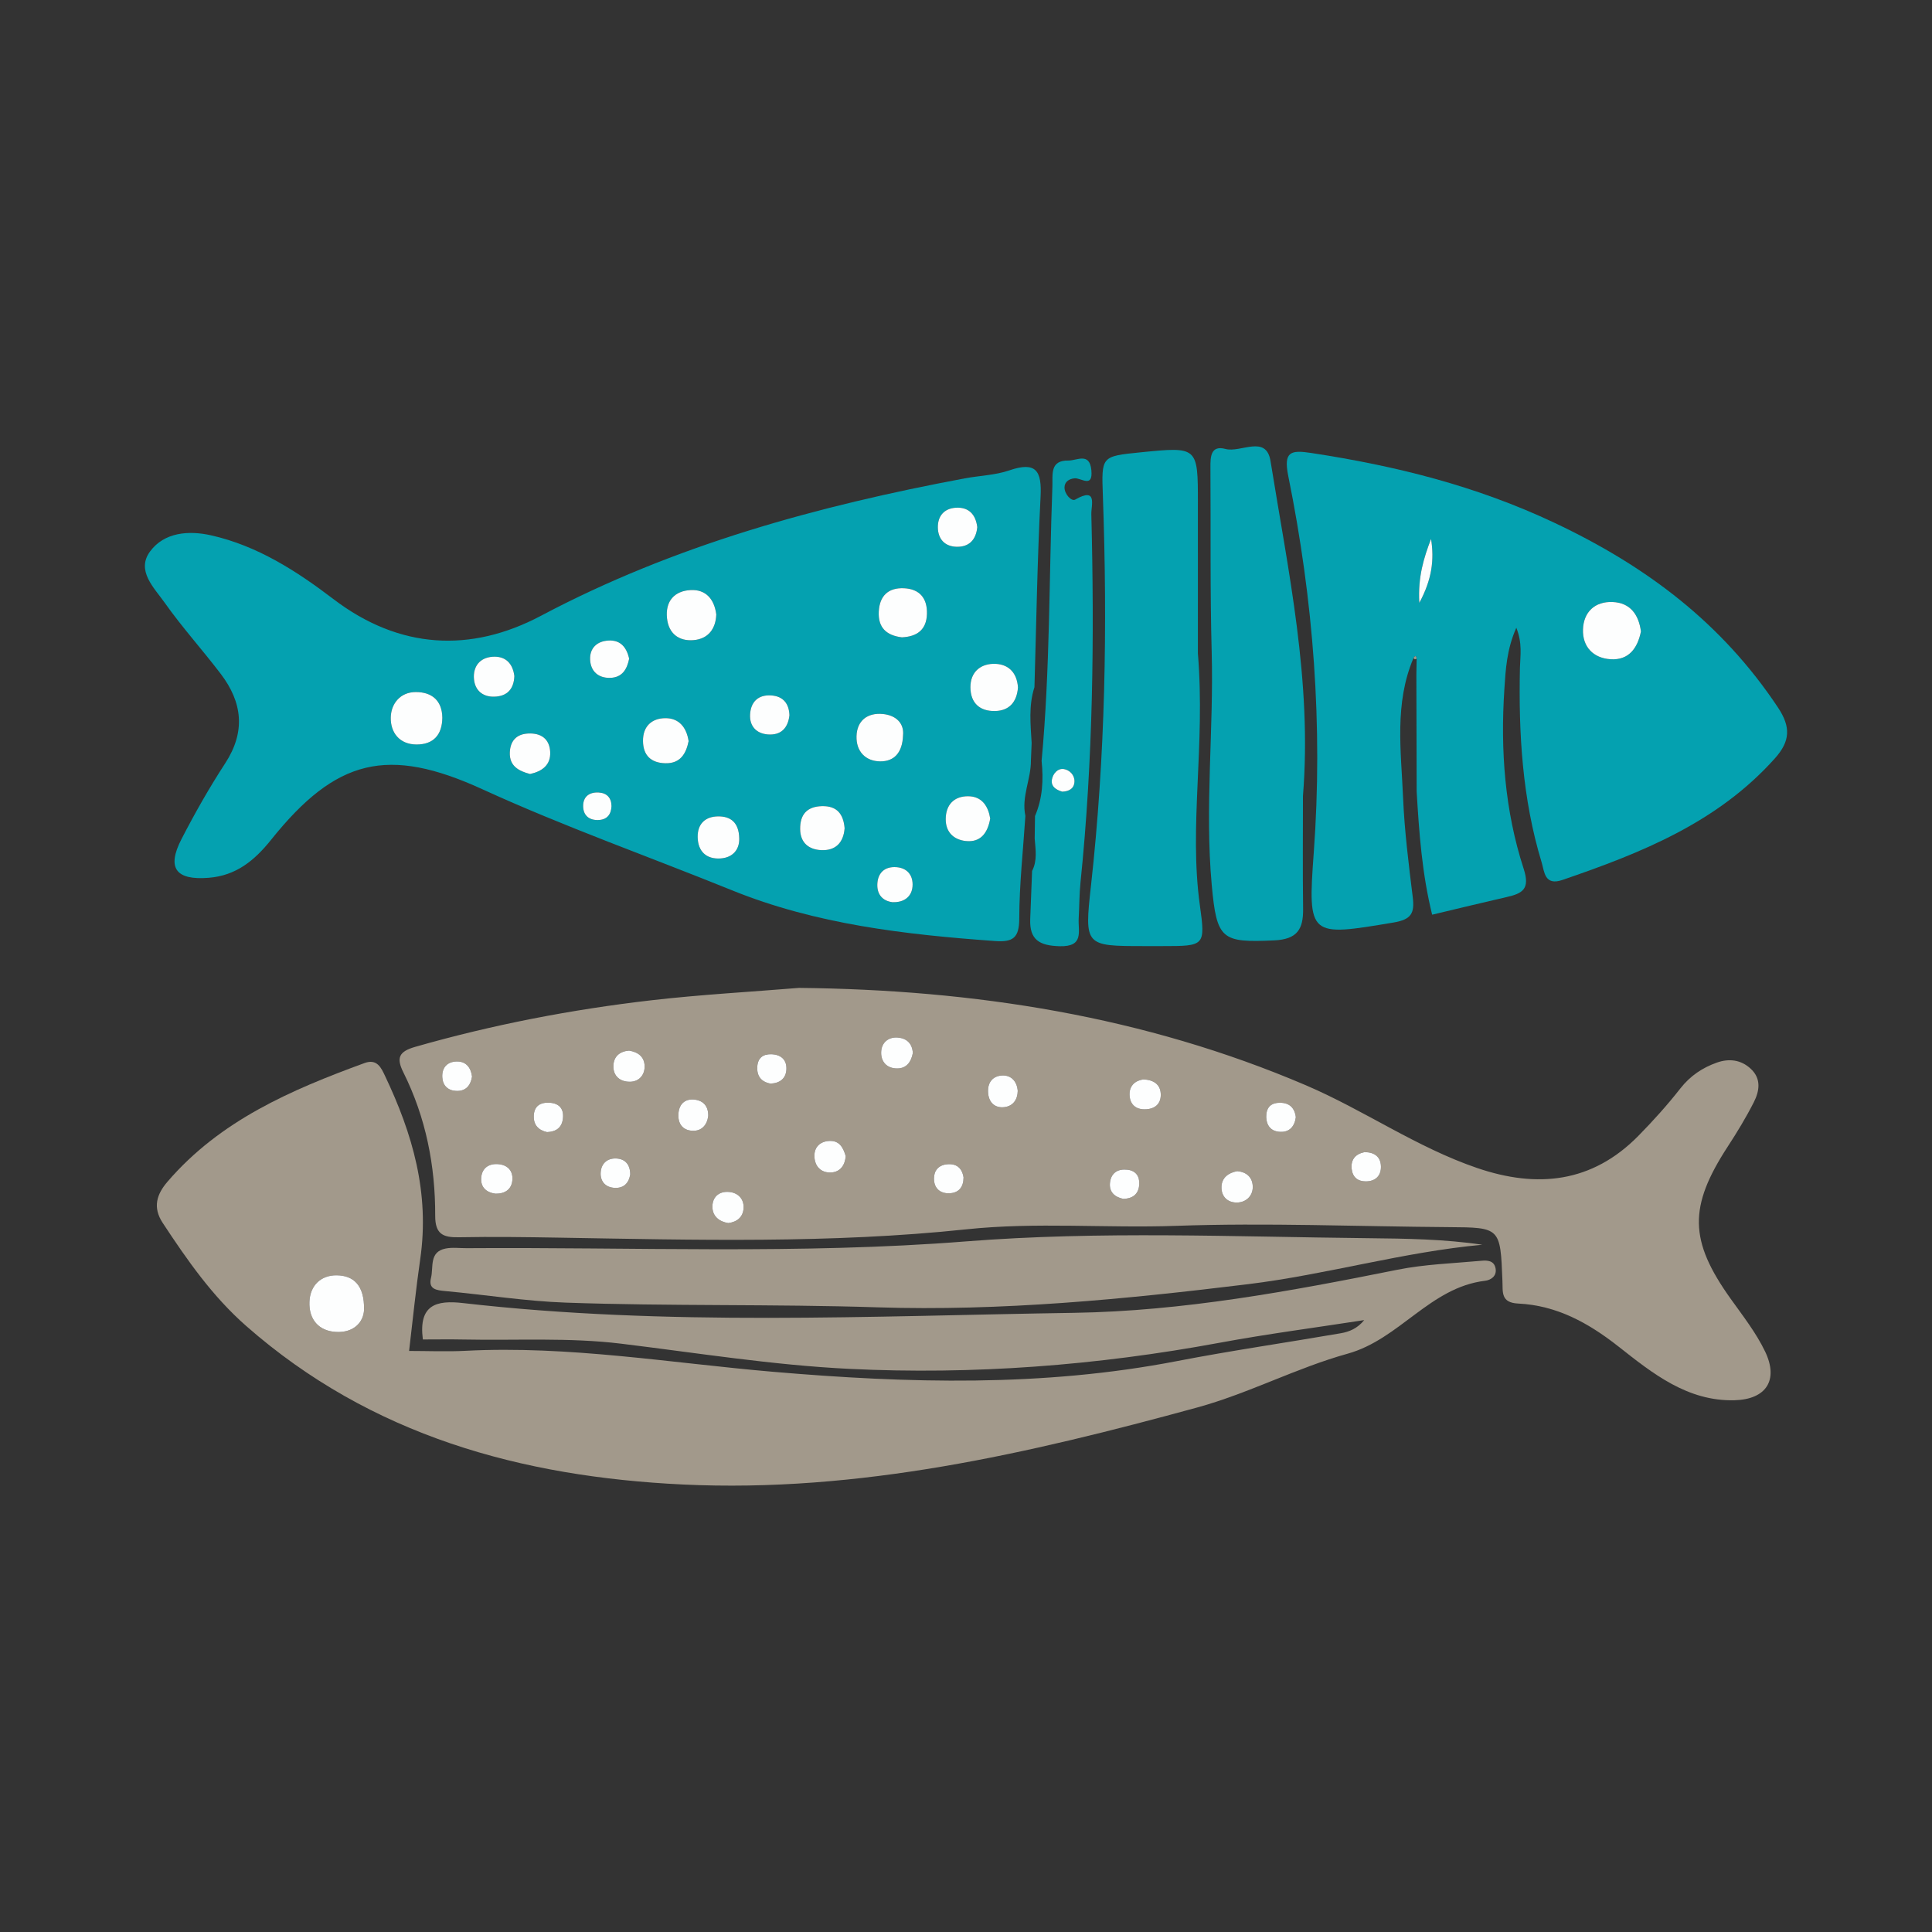 <?xml version="1.0" encoding="utf-8"?>
<!-- Generator: Adobe Illustrator 17.0.0, SVG Export Plug-In . SVG Version: 6.00 Build 0)  -->
<!DOCTYPE svg PUBLIC "-//W3C//DTD SVG 1.1//EN" "http://www.w3.org/Graphics/SVG/1.1/DTD/svg11.dtd">
<svg version="1.1" id="Layer_1" xmlns="http://www.w3.org/2000/svg" xmlns:xlink="http://www.w3.org/1999/xlink" x="0px" y="0px"
	 width="200px" height="200px" viewBox="0 0 200 200" enable-background="new 0 0 200 200" xml:space="preserve">

<rect x="0" y="0" width="200" height="200" fill="#333333" stroke="none"/>

<g>
	<path fill="#A2998B" d="M82.707,102.267c18.122,0.186,35.739,2.922,52.477,10.08c6.033,2.58,11.472,6.433,17.741,8.569
		c6.215,2.117,11.882,1.535,16.671-3.325c1.536-1.559,3.008-3.198,4.358-4.92c1.019-1.3,2.284-2.143,3.775-2.671
		c1.252-0.444,2.498-0.306,3.515,0.645c1.114,1.041,0.89,2.316,0.307,3.463c-0.801,1.577-1.726,3.099-2.693,4.583
		c-4.067,6.243-4,9.731,0.288,15.74c1.27,1.78,2.648,3.535,3.583,5.49c1.415,2.959,0.098,4.948-3.181,5.032
		c-4.86,0.124-8.475-2.781-11.963-5.529c-3.146-2.479-6.423-4.288-10.422-4.481c-1.805-0.087-1.587-1.173-1.631-2.334
		c-0.212-5.555-0.224-5.539-5.567-5.577c-9.409-0.067-18.828-0.465-28.222-0.133c-7.242,0.256-14.464-0.406-21.729,0.362
		c-14.007,1.48-28.095,1.097-42.161,0.86c-3.45-0.058-6.901-0.107-10.35-0.04c-1.645,0.032-2.457-0.326-2.451-2.227
		c0.016-5.173-0.966-10.174-3.294-14.839c-0.745-1.492-0.484-2.156,1.22-2.644c8.024-2.297,16.188-3.868,24.464-4.824
		C72.51,102.962,77.616,102.684,82.707,102.267z M94.497,109.01c-0.056-0.977-0.624-1.523-1.549-1.601
		c-0.965-0.081-1.655,0.497-1.724,1.405c-0.08,1.052,0.55,1.8,1.669,1.791C93.85,110.598,94.329,109.922,94.497,109.01z
		 M65.122,108.759c-0.939,0.07-1.569,0.573-1.621,1.515c-0.063,1.141,0.72,1.731,1.739,1.71c0.908-0.019,1.521-0.694,1.491-1.641
		C66.701,109.394,66.049,108.908,65.122,108.759z M87.546,119.68c-0.249-0.859-0.634-1.601-1.647-1.572
		c-0.951,0.027-1.598,0.59-1.592,1.544c0.007,1.072,0.678,1.794,1.764,1.721C86.987,121.311,87.483,120.61,87.546,119.68z
		 M105.357,112.932c-0.083-1.001-0.678-1.62-1.563-1.598c-1.077,0.027-1.616,0.79-1.499,1.884c0.103,0.964,0.741,1.498,1.658,1.395
		C104.864,114.511,105.339,113.84,105.357,112.932z M118.34,111.742c-0.805,0.118-1.424,0.622-1.41,1.564
		c0.014,0.914,0.546,1.525,1.536,1.531c1.101,0.006,1.774-0.579,1.69-1.673C120.085,112.246,119.407,111.773,118.34,111.742z
		 M73.318,115.521c0.019-0.96-0.466-1.574-1.394-1.687c-0.942-0.115-1.576,0.383-1.683,1.347c-0.119,1.076,0.381,1.847,1.485,1.877
		C72.634,117.083,73.197,116.467,73.318,115.521z M51.302,123.571c0.996,0.01,1.671-0.459,1.741-1.43
		c0.07-0.969-0.519-1.568-1.504-1.632c-0.984-0.064-1.653,0.447-1.726,1.416C49.74,122.898,50.343,123.449,51.302,123.571z
		 M128.083,121.238c-0.929,0.16-1.597,0.686-1.635,1.591c-0.047,1.114,0.738,1.749,1.776,1.648c0.856-0.084,1.514-0.758,1.459-1.708
		C129.63,121.84,129.013,121.323,128.083,121.238z M75.392,126.612c0.924-0.118,1.541-0.635,1.584-1.562
		c0.044-0.951-0.592-1.574-1.485-1.658c-1.093-0.103-1.799,0.562-1.739,1.649C73.802,125.926,74.466,126.468,75.392,126.612z
		 M56.629,117.197c0.946-0.039,1.55-0.472,1.648-1.436c0.101-0.991-0.391-1.542-1.373-1.605c-0.936-0.06-1.601,0.307-1.647,1.335
		C55.215,116.438,55.721,116.994,56.629,117.197z M79.758,112.175c0.985-0.037,1.618-0.537,1.651-1.506
		c0.034-0.995-0.6-1.51-1.579-1.534c-0.855-0.021-1.382,0.391-1.436,1.283C78.336,111.396,78.789,111.99,79.758,112.175z
		 M134.143,115.654c-0.12-0.984-0.672-1.5-1.657-1.497c-0.861,0.002-1.369,0.433-1.4,1.323c-0.034,0.983,0.436,1.639,1.423,1.69
		C133.488,117.219,134.018,116.612,134.143,115.654z M116.264,124.105c1.029-0.019,1.615-0.516,1.67-1.503
		c0.046-0.829-0.353-1.415-1.225-1.514c-0.961-0.109-1.665,0.298-1.799,1.29C114.777,123.37,115.366,123.906,116.264,124.105z
		 M48.866,111.449c-0.121-0.957-0.64-1.594-1.612-1.564c-0.965,0.03-1.529,0.646-1.466,1.649c0.053,0.841,0.57,1.347,1.408,1.395
		C48.203,112.987,48.711,112.399,48.866,111.449z M141.255,119.267c-0.913,0.188-1.438,0.744-1.332,1.737
		c0.09,0.848,0.628,1.301,1.477,1.293c1.005-0.009,1.579-0.593,1.553-1.56C142.927,119.756,142.285,119.269,141.255,119.267z
		 M65.242,121.596c0.002-1.018-0.512-1.645-1.481-1.672c-0.968-0.027-1.573,0.595-1.583,1.561c-0.008,0.812,0.482,1.387,1.33,1.473
		C64.498,123.059,65.072,122.553,65.242,121.596z M99.748,121.889c-0.164-1-0.746-1.465-1.742-1.36
		c-0.866,0.092-1.322,0.669-1.323,1.471c-0.001,0.982,0.608,1.559,1.591,1.527C99.268,123.495,99.741,122.868,99.748,121.889z"/>
	<path fill="#04A1B0" d="M106.795,76.914c-0.025,0.611-0.05,1.221-0.075,1.827c0.014,1.924-1.001,3.75-0.572,5.72
		c-0.233,3.541-0.626,7.081-0.635,10.623c-0.005,2.004-0.642,2.467-2.518,2.331c-9.291-0.67-18.503-1.719-27.229-5.256
		c-8.602-3.487-17.359-6.581-25.812-10.449c-9.808-4.488-15.154-3.189-21.901,5.237c-1.734,2.166-3.63,3.693-6.439,3.921
		c-3.405,0.277-4.375-0.998-2.834-3.99c1.385-2.688,2.884-5.333,4.535-7.865c2.128-3.265,1.779-6.305-0.462-9.252
		c-1.896-2.493-4.01-4.826-5.813-7.38c-1.084-1.535-2.964-3.309-1.508-5.291c1.463-1.992,3.997-2.194,6.312-1.674
		c4.785,1.074,8.852,3.69,12.676,6.604c6.839,5.211,14.228,5.569,21.48,1.726c13.831-7.327,28.634-11.372,43.866-14.224
		c1.537-0.288,3.152-0.325,4.611-0.826c2.805-0.964,3.381,0.065,3.243,2.732c-0.34,6.565-0.439,13.142-0.634,19.711
		C106.47,73.035,106.684,74.977,106.795,76.914z M45.79,74.309c-0.019-1.798-1.089-2.667-2.745-2.668
		c-1.601-0.001-2.555,1.19-2.594,2.608c-0.043,1.567,0.889,2.813,2.662,2.821C44.846,77.077,45.766,76.093,45.79,74.309z
		 M74.149,63.609c-0.21-1.632-1.12-2.606-2.658-2.526c-1.675,0.087-2.625,1.148-2.445,2.903c0.164,1.6,1.227,2.407,2.747,2.281
		C73.335,66.139,74.095,65.074,74.149,63.609z M93.361,65.977c1.538-0.071,2.55-0.75,2.597-2.429
		c0.045-1.615-0.761-2.58-2.379-2.653c-1.603-0.072-2.521,0.76-2.608,2.408C90.882,64.966,91.756,65.78,93.361,65.977z
		 M105.38,71.172c-0.099-1.597-1.056-2.506-2.596-2.451c-1.372,0.049-2.33,0.92-2.325,2.421c0.006,1.651,0.983,2.503,2.568,2.463
		C104.481,73.569,105.265,72.669,105.38,71.172z M93.483,76.121c0.126-1.214-0.695-2.08-2.112-2.209
		c-1.561-0.143-2.659,0.675-2.706,2.297c-0.045,1.563,0.913,2.602,2.472,2.609C92.531,78.823,93.416,77.957,93.483,76.121z
		 M71.285,76.725c-0.211-1.434-1.007-2.397-2.423-2.381c-1.379,0.015-2.31,0.83-2.299,2.357c0.012,1.513,0.841,2.278,2.314,2.311
		C70.423,79.047,71.02,78.03,71.285,76.725z M102.507,84.738c-0.196-1.235-0.823-2.313-2.305-2.312
		c-1.423,0.001-2.293,0.864-2.302,2.365c-0.007,1.375,0.853,2.144,2.088,2.273C101.474,87.22,102.239,86.281,102.507,84.738z
		 M87.435,85.742c-0.118-1.445-0.768-2.333-2.355-2.29c-1.557,0.043-2.265,0.881-2.249,2.38c0.015,1.412,0.895,2.109,2.169,2.173
		C86.475,88.078,87.317,87.256,87.435,85.742z M76.525,86.773c-0.04-1.654-0.912-2.278-2.195-2.262
		c-1.314,0.017-2.125,0.771-2.106,2.138c0.021,1.503,0.915,2.313,2.363,2.217C75.9,88.779,76.566,87.899,76.525,86.773z
		 M53.247,69.989c-0.166-1.363-0.963-2.096-2.268-2.002c-1.331,0.096-2.031,1.032-1.913,2.321c0.105,1.15,0.89,1.842,2.097,1.812
		C52.518,72.086,53.194,71.317,53.247,69.989z M54.874,80.126c1.249-0.275,2.146-0.934,2.081-2.277
		c-0.065-1.348-0.927-1.982-2.278-1.917c-1.249,0.06-1.86,0.799-1.902,1.972C52.726,79.313,53.714,79.824,54.874,80.126z
		 M65.131,68.179c-0.267-1.138-0.862-1.929-2.114-1.871c-1.218,0.056-1.983,0.788-1.928,1.987c0.054,1.168,0.819,1.901,2.054,1.878
		C64.407,70.148,64.912,69.285,65.131,68.179z M101.167,54.571c-0.167-1.366-0.931-2.105-2.255-2.009
		c-1.178,0.086-1.851,0.868-1.825,2.06c0.025,1.191,0.722,1.939,1.91,1.979C100.335,56.647,101.042,55.861,101.167,54.571z
		 M92.393,93.395c1.255,0.042,1.988-0.621,2.07-1.624c0.096-1.165-0.574-2.009-1.87-2.01c-1.136-0.001-1.738,0.713-1.774,1.779
		C90.784,92.626,91.399,93.275,92.393,93.395z M81.723,74.045c-0.042-1.192-0.631-1.954-1.841-2.052
		c-1.371-0.11-2.164,0.648-2.234,1.972c-0.063,1.19,0.634,1.967,1.828,2.063C80.828,76.136,81.568,75.394,81.723,74.045z
		 M63.3,83.449c-0.006-0.873-0.491-1.359-1.316-1.409c-0.96-0.059-1.63,0.415-1.616,1.425c0.014,0.994,0.673,1.479,1.638,1.421
		C62.855,84.834,63.271,84.292,63.3,83.449z"/>
	<path fill="#A2998B" d="M43.774,138.661c-0.47-3.62,1.423-4.081,4.146-3.769c21.049,2.414,42.175,1.335,63.26,1.012
		c11.25-0.173,22.402-2.236,33.467-4.458c2.848-0.572,5.795-0.664,8.701-0.931c0.601-0.055,1.321-0.04,1.474,0.789
		c0.152,0.821-0.522,1.215-1.084,1.281c-5.705,0.68-8.851,6.054-14.229,7.548c-5.299,1.472-10.248,4.114-15.592,5.575
		c-17.431,4.764-34.999,8.839-53.238,7.967c-16.696-0.799-32.25-5.044-45.187-16.405c-3.508-3.08-6.115-6.827-8.647-10.672
		c-1.067-1.62-0.617-2.974,0.489-4.263c5.446-6.346,12.81-9.514,20.41-12.291c1.3-0.475,1.728,0.523,2.105,1.315
		c2.859,6.005,4.647,12.136,3.652,18.994c-0.442,3.047-0.757,6.154-1.152,9.497c1.945,0,3.896,0.086,5.837-0.014
		c10.702-0.554,21.24,1.263,31.839,2.172c13.983,1.199,27.927,1.579,41.812-1.107c5.63-1.089,11.312-1.907,16.964-2.884
		c0.873-0.151,1.714-0.491,2.421-1.36c-4.994,0.774-10.011,1.427-14.978,2.347c-12.687,2.349-25.493,3.33-38.349,2.7
		c-7.885-0.387-15.73-1.647-23.583-2.604c-5.421-0.66-10.855-0.322-16.283-0.433C46.588,138.636,45.143,138.661,43.774,138.661z
		 M37.686,135.605c0.058-2.571-1.103-3.572-2.845-3.586c-1.617-0.012-2.742,1.043-2.808,2.747c-0.07,1.829,0.97,3.025,2.765,3.118
		C36.64,137.979,37.63,136.854,37.686,135.605z"/>
	<path fill="#04A1B0" d="M146.322,68.127c-1.997,4.696-1.28,9.614-1.075,14.462c0.145,3.437,0.58,6.866,1,10.285
		c0.202,1.642-0.129,2.312-1.982,2.623c-8.729,1.463-8.906,1.528-8.264-7.246c0.96-13.126-0.029-26.095-2.635-38.947
		c-0.521-2.569,0.242-2.737,2.386-2.41c8.705,1.328,17.015,3.382,25.168,7.228c9.556,4.508,17.337,10.392,23.139,19.124
		c1.337,2.013,1.269,3.477-0.314,5.25c-5.948,6.662-13.865,9.808-22.012,12.598c-1.852,0.634-1.854-0.868-2.145-1.827
		c-1.996-6.57-2.394-13.329-2.244-20.145c0.027-1.242,0.276-2.501-0.375-4.139c-1.001,2.253-1.105,4.339-1.239,6.385
		c-0.413,6.302,0.044,12.556,2.002,18.573c0.686,2.107-0.136,2.55-1.761,2.921c-2.533,0.578-5.056,1.195-7.715,1.827
		c-1.05-4.244-1.351-8.496-1.604-12.751c-0.009-4.028-0.02-8.06-0.03-12.091c0.009-0.555,0.019-1.109,0.029-1.66
		C146.599,67.864,146.492,67.835,146.322,68.127z M169.87,65.37c-0.227-1.735-1.099-2.977-2.937-3.05
		c-1.842-0.074-3.004,1.046-3.063,2.843c-0.06,1.8,1.078,2.975,2.868,3.082C168.601,68.357,169.515,67.12,169.87,65.37z
		 M148.142,55.789c-0.746,1.947-1.371,3.918-1.214,6.614C148.233,59.994,148.49,57.951,148.142,55.789z"/>
	<path fill="#A2998B" d="M153.45,128.855c-8.211,0.755-16.131,3.089-24.263,4.084c-12.74,1.559-25.547,2.807-38.381,2.394
		c-10.753-0.346-21.505-0.107-32.248-0.486c-4.157-0.146-8.295-0.813-12.446-1.194c-0.924-0.085-1.792-0.182-1.494-1.369
		c0.276-1.101-0.218-2.689,1.506-3.035c0.703-0.141,1.457-0.033,2.187-0.038c17.229-0.121,34.477,0.655,51.681-0.701
		c13.882-1.094,27.766-0.477,41.645-0.333C145.544,128.219,149.509,128.269,153.45,128.855z"/>
	<path fill="#04A1B0" d="M124.005,67.634c0.784,9.605-0.94,17.836,0.205,26.08c0.585,4.214,0.505,4.225-3.86,4.225
		c-0.627,0-1.254,0-1.881,0c-6.172,0-6.225-0.006-5.528-6.28c1.488-13.406,1.711-26.847,1.229-40.309
		c-0.147-4.115-0.195-4.114,3.895-4.524c5.941-0.595,5.941-0.595,5.941,5.258C124.005,57.723,124.005,63.363,124.005,67.634z"/>
	<path fill="#04A1B0" d="M134.882,82.397c0,3.752-0.036,7.714,0.015,11.675c0.027,2.097-0.584,3.167-2.996,3.276
		c-5.437,0.244-5.947-0.054-6.464-5.761c-0.727-8.021,0.216-16.045-0.003-24.071c-0.173-6.362-0.086-12.731-0.13-19.097
		c-0.008-1.112,0.016-2.356,1.553-1.943c1.578,0.425,4.222-1.52,4.668,1.257C133.357,59.143,135.841,70.505,134.882,82.397z"/>
	<path fill="#04A1B0" d="M107.826,78.77c0.882-9.452,0.764-18.944,1.117-28.417c0.045-1.219-0.283-2.715,1.664-2.679
		c0.86,0.016,2.182-0.883,2.368,0.98c0.193,1.929-1.048,0.802-1.733,0.862c-0.591,0.052-1.038,0.373-1.044,0.941
		c-0.007,0.692,0.721,1.481,1.106,1.261c2.344-1.339,1.646,0.587,1.67,1.521c0.321,12.716,0.185,25.42-1.119,38.09
		c-0.128,1.243-0.119,2.5-0.189,3.75c-0.074,1.328,0.583,2.935-1.952,2.873c-2.099-0.052-3.147-0.653-3.066-2.802
		c0.063-1.664,0.129-3.328,0.193-4.989c0.557-1.077,0.359-2.217,0.269-3.348c0.011-0.781,0.022-1.562,0.034-2.339
		C107.934,82.642,108.028,80.723,107.826,78.77z M109.965,81.953c0.688-0.02,1.232-0.316,1.263-1.037
		c0.029-0.679-0.498-1.202-1.082-1.301c-0.664-0.112-1.147,0.484-1.252,1.082C108.769,81.404,109.32,81.769,109.965,81.953z"/>
	<path fill="#A2998B" d="M146.322,68.127c0.17-0.292,0.277-0.263,0.327,0.059c0-0.004-0.181,0.07-0.181,0.07L146.322,68.127z"/>
	<path fill="#FDFEFE" d="M94.497,109.01c-0.168,0.912-0.646,1.588-1.604,1.595c-1.119,0.009-1.748-0.739-1.669-1.791
		c0.069-0.908,0.759-1.486,1.724-1.405C93.872,107.487,94.441,108.033,94.497,109.01z"/>
	<path fill="#FDFEFE" d="M65.122,108.759c0.927,0.149,1.579,0.635,1.609,1.583c0.03,0.947-0.583,1.623-1.491,1.641
		c-1.019,0.021-1.802-0.569-1.739-1.71C63.553,109.333,64.183,108.83,65.122,108.759z"/>
	<path fill="#FDFEFE" d="M87.546,119.68c-0.063,0.93-0.56,1.632-1.475,1.693c-1.086,0.073-1.757-0.649-1.764-1.721
		c-0.006-0.954,0.641-1.517,1.592-1.544C86.913,118.079,87.297,118.821,87.546,119.68z"/>
	<path fill="#FDFEFE" d="M105.357,112.932c-0.018,0.908-0.493,1.579-1.403,1.681c-0.918,0.103-1.555-0.431-1.658-1.395
		c-0.117-1.094,0.422-1.857,1.499-1.884C104.679,111.312,105.275,111.931,105.357,112.932z"/>
	<path fill="#FDFEFE" d="M118.34,111.742c1.067,0.03,1.745,0.504,1.816,1.422c0.084,1.094-0.589,1.679-1.69,1.673
		c-0.991-0.005-1.523-0.616-1.536-1.531C116.915,112.365,117.535,111.86,118.34,111.742z"/>
	<path fill="#FDFEFE" d="M73.317,115.526c-0.12,0.941-0.683,1.557-1.591,1.532c-1.104-0.03-1.604-0.8-1.485-1.877
		c0.107-0.965,0.741-1.462,1.683-1.347C72.852,113.947,73.337,114.561,73.317,115.526z"/>
	<path fill="#FDFEFE" d="M51.302,123.571c-0.959-0.121-1.562-0.673-1.489-1.646c0.073-0.969,0.742-1.48,1.726-1.416
		c0.985,0.065,1.574,0.663,1.504,1.632C52.973,123.112,52.298,123.58,51.302,123.571z"/>
	<path fill="#FDFEFE" d="M128.083,121.238c0.93,0.084,1.547,0.602,1.6,1.53c0.055,0.95-0.603,1.625-1.459,1.708
		c-1.038,0.102-1.823-0.533-1.776-1.648C126.487,121.925,127.154,121.398,128.083,121.238z"/>
	<path fill="#FDFEFE" d="M75.392,126.612c-0.926-0.144-1.59-0.686-1.639-1.572c-0.061-1.086,0.645-1.752,1.739-1.649
		c0.893,0.084,1.529,0.707,1.485,1.658C76.933,125.977,76.316,126.495,75.392,126.612z"/>
	<path fill="#FDFEFE" d="M56.629,117.197c-0.908-0.203-1.414-0.759-1.372-1.706c0.046-1.028,0.711-1.395,1.647-1.335
		c0.982,0.063,1.473,0.615,1.373,1.605C58.18,116.726,57.576,117.158,56.629,117.197z"/>
	<path fill="#FDFEFE" d="M79.758,112.175c-0.969-0.185-1.422-0.779-1.363-1.757c0.054-0.891,0.581-1.304,1.436-1.283
		c0.979,0.024,1.613,0.539,1.579,1.534C81.376,111.638,80.743,112.138,79.758,112.175z"/>
	<path fill="#FDFEFE" d="M134.143,115.654c-0.126,0.958-0.655,1.566-1.634,1.515c-0.987-0.051-1.457-0.707-1.423-1.69
		c0.031-0.89,0.539-1.321,1.4-1.323C133.472,114.154,134.023,114.67,134.143,115.654z"/>
	<path fill="#FDFEFE" d="M116.264,124.105c-0.898-0.199-1.487-0.735-1.353-1.727c0.134-0.991,0.837-1.399,1.799-1.29
		c0.872,0.099,1.271,0.684,1.225,1.514C117.879,123.589,117.293,124.086,116.264,124.105z"/>
	<path fill="#FDFEFE" d="M48.866,111.449c-0.155,0.95-0.663,1.538-1.67,1.48c-0.838-0.048-1.355-0.554-1.408-1.395
		c-0.063-1.003,0.501-1.62,1.466-1.649C48.226,109.855,48.745,110.492,48.866,111.449z"/>
	<path fill="#FDFEFE" d="M141.255,119.267c1.031,0.003,1.672,0.489,1.699,1.47c0.026,0.967-0.548,1.55-1.553,1.56
		c-0.849,0.008-1.387-0.444-1.477-1.293C139.817,120.011,140.342,119.455,141.255,119.267z"/>
	<path fill="#FDFEFE" d="M65.242,121.596c-0.17,0.956-0.744,1.463-1.734,1.362c-0.847-0.086-1.338-0.661-1.33-1.473
		c0.01-0.966,0.615-1.588,1.583-1.561C64.731,119.952,65.245,120.578,65.242,121.596z"/>
	<path fill="#FDFEFE" d="M99.748,121.889c-0.006,0.978-0.479,1.606-1.474,1.639c-0.983,0.032-1.592-0.545-1.591-1.527
		c0.001-0.803,0.457-1.38,1.323-1.471C99.002,120.424,99.584,120.889,99.748,121.889z"/>
	<path fill="#FDFEFE" d="M45.79,74.309c-0.024,1.784-0.944,2.768-2.676,2.761c-1.773-0.007-2.705-1.253-2.662-2.821
		c0.039-1.418,0.992-2.609,2.594-2.608C44.701,71.642,45.77,72.511,45.79,74.309z"/>
	<path fill="#FDFEFE" d="M74.149,63.609c-0.054,1.464-0.813,2.53-2.356,2.658c-1.52,0.126-2.583-0.681-2.747-2.281
		c-0.18-1.755,0.77-2.815,2.445-2.903C73.029,61.003,73.939,61.977,74.149,63.609z"/>
	<path fill="#FDFEFE" d="M93.361,65.977c-1.605-0.197-2.479-1.01-2.39-2.674c0.088-1.647,1.005-2.48,2.608-2.408
		c1.618,0.073,2.425,1.038,2.379,2.653C95.912,65.226,94.899,65.905,93.361,65.977z"/>
	<path fill="#FDFEFE" d="M105.38,71.172c-0.115,1.497-0.899,2.397-2.353,2.433c-1.585,0.04-2.562-0.812-2.568-2.463
		c-0.005-1.501,0.953-2.372,2.325-2.421C104.324,68.666,105.281,69.575,105.38,71.172z"/>
	<path fill="#FDFEFE" d="M93.483,76.121c-0.067,1.836-0.952,2.702-2.345,2.696c-1.559-0.007-2.518-1.046-2.472-2.609
		c0.047-1.622,1.144-2.44,2.706-2.297C92.788,74.041,93.609,74.906,93.483,76.121z"/>
	<path fill="#FDFEFE" d="M71.285,76.725c-0.265,1.306-0.862,2.323-2.408,2.287c-1.473-0.034-2.302-0.799-2.314-2.311
		c-0.012-1.527,0.919-2.342,2.299-2.357C70.279,74.328,71.074,75.291,71.285,76.725z"/>
	<path fill="#FDFEFE" d="M102.507,84.738c-0.267,1.543-1.033,2.481-2.518,2.326c-1.235-0.129-2.096-0.897-2.088-2.273
		c0.008-1.501,0.879-2.364,2.302-2.365C101.684,82.426,102.311,83.504,102.507,84.738z"/>
	<path fill="#FDFEFE" d="M87.435,85.742c-0.118,1.514-0.959,2.337-2.435,2.263c-1.274-0.063-2.154-0.761-2.169-2.173
		c-0.016-1.5,0.692-2.337,2.249-2.38C86.667,83.408,87.316,84.297,87.435,85.742z"/>
	<path fill="#FDFEFE" d="M76.525,86.773c0.041,1.126-0.625,2.006-1.939,2.093c-1.448,0.096-2.342-0.715-2.363-2.217
		c-0.019-1.366,0.792-2.121,2.106-2.138C75.613,84.495,76.485,85.119,76.525,86.773z"/>
	<path fill="#FDFEFE" d="M53.247,69.989c-0.053,1.327-0.729,2.097-2.084,2.131c-1.207,0.03-1.992-0.662-2.097-1.812
		c-0.118-1.289,0.583-2.225,1.913-2.321C52.283,67.893,53.08,68.627,53.247,69.989z"/>
	<path fill="#FDFEFE" d="M54.874,80.126c-1.159-0.303-2.148-0.813-2.098-2.222c0.042-1.173,0.653-1.912,1.902-1.972
		c1.35-0.065,2.213,0.569,2.278,1.917C57.02,79.193,56.123,79.851,54.874,80.126z"/>
	<path fill="#FDFEFE" d="M65.131,68.179c-0.218,1.106-0.723,1.969-1.988,1.993c-1.235,0.024-2-0.709-2.054-1.878
		c-0.055-1.199,0.71-1.931,1.928-1.987C64.269,66.25,64.864,67.04,65.131,68.179z"/>
	<path fill="#FDFEFE" d="M101.167,54.571c-0.125,1.29-0.832,2.075-2.171,2.03c-1.188-0.04-1.884-0.788-1.91-1.979
		c-0.025-1.193,0.647-1.974,1.825-2.06C100.236,52.466,101,53.205,101.167,54.571z"/>
	<path fill="#FDFEFE" d="M92.393,93.395c-0.994-0.12-1.61-0.769-1.573-1.855c0.036-1.066,0.638-1.78,1.774-1.779
		c1.296,0.001,1.966,0.845,1.87,2.01C94.381,92.774,93.648,93.437,92.393,93.395z"/>
	<path fill="#FDFEFE" d="M81.723,74.045c-0.155,1.349-0.895,2.091-2.247,1.983c-1.194-0.096-1.892-0.872-1.828-2.063
		c0.07-1.324,0.864-2.083,2.234-1.972C81.093,72.091,81.681,72.853,81.723,74.045z"/>
	<path fill="#FDFEFE" d="M63.301,83.451c-0.03,0.842-0.446,1.383-1.296,1.435c-0.965,0.058-1.624-0.427-1.638-1.421
		c-0.014-1.01,0.656-1.483,1.616-1.425C62.809,82.09,63.294,82.576,63.301,83.451z"/>
	<path fill="#FDFEFE" d="M37.686,135.605c-0.056,1.249-1.046,2.374-2.888,2.279c-1.795-0.093-2.836-1.289-2.765-3.118
		c0.066-1.704,1.191-2.759,2.808-2.747C36.583,132.033,37.744,133.034,37.686,135.605z"/>
	<path fill="#FDFEFE" d="M169.87,65.37c-0.354,1.75-1.268,2.987-3.132,2.875c-1.79-0.107-2.928-1.282-2.868-3.082
		c0.059-1.797,1.222-2.917,3.063-2.843C168.77,62.394,169.643,63.635,169.87,65.37z"/>
	<path fill="#FDFEFE" d="M148.142,55.789c0.348,2.162,0.091,4.205-1.214,6.614C146.771,59.707,147.396,57.736,148.142,55.789z"/>
	<path fill="#FDFEFE" d="M109.961,81.952c-0.641-0.183-1.192-0.548-1.067-1.254c0.105-0.598,0.589-1.194,1.252-1.082
		c0.584,0.098,1.111,0.621,1.082,1.301C111.197,81.637,110.653,81.932,109.961,81.952z"/>
</g>
</svg>
